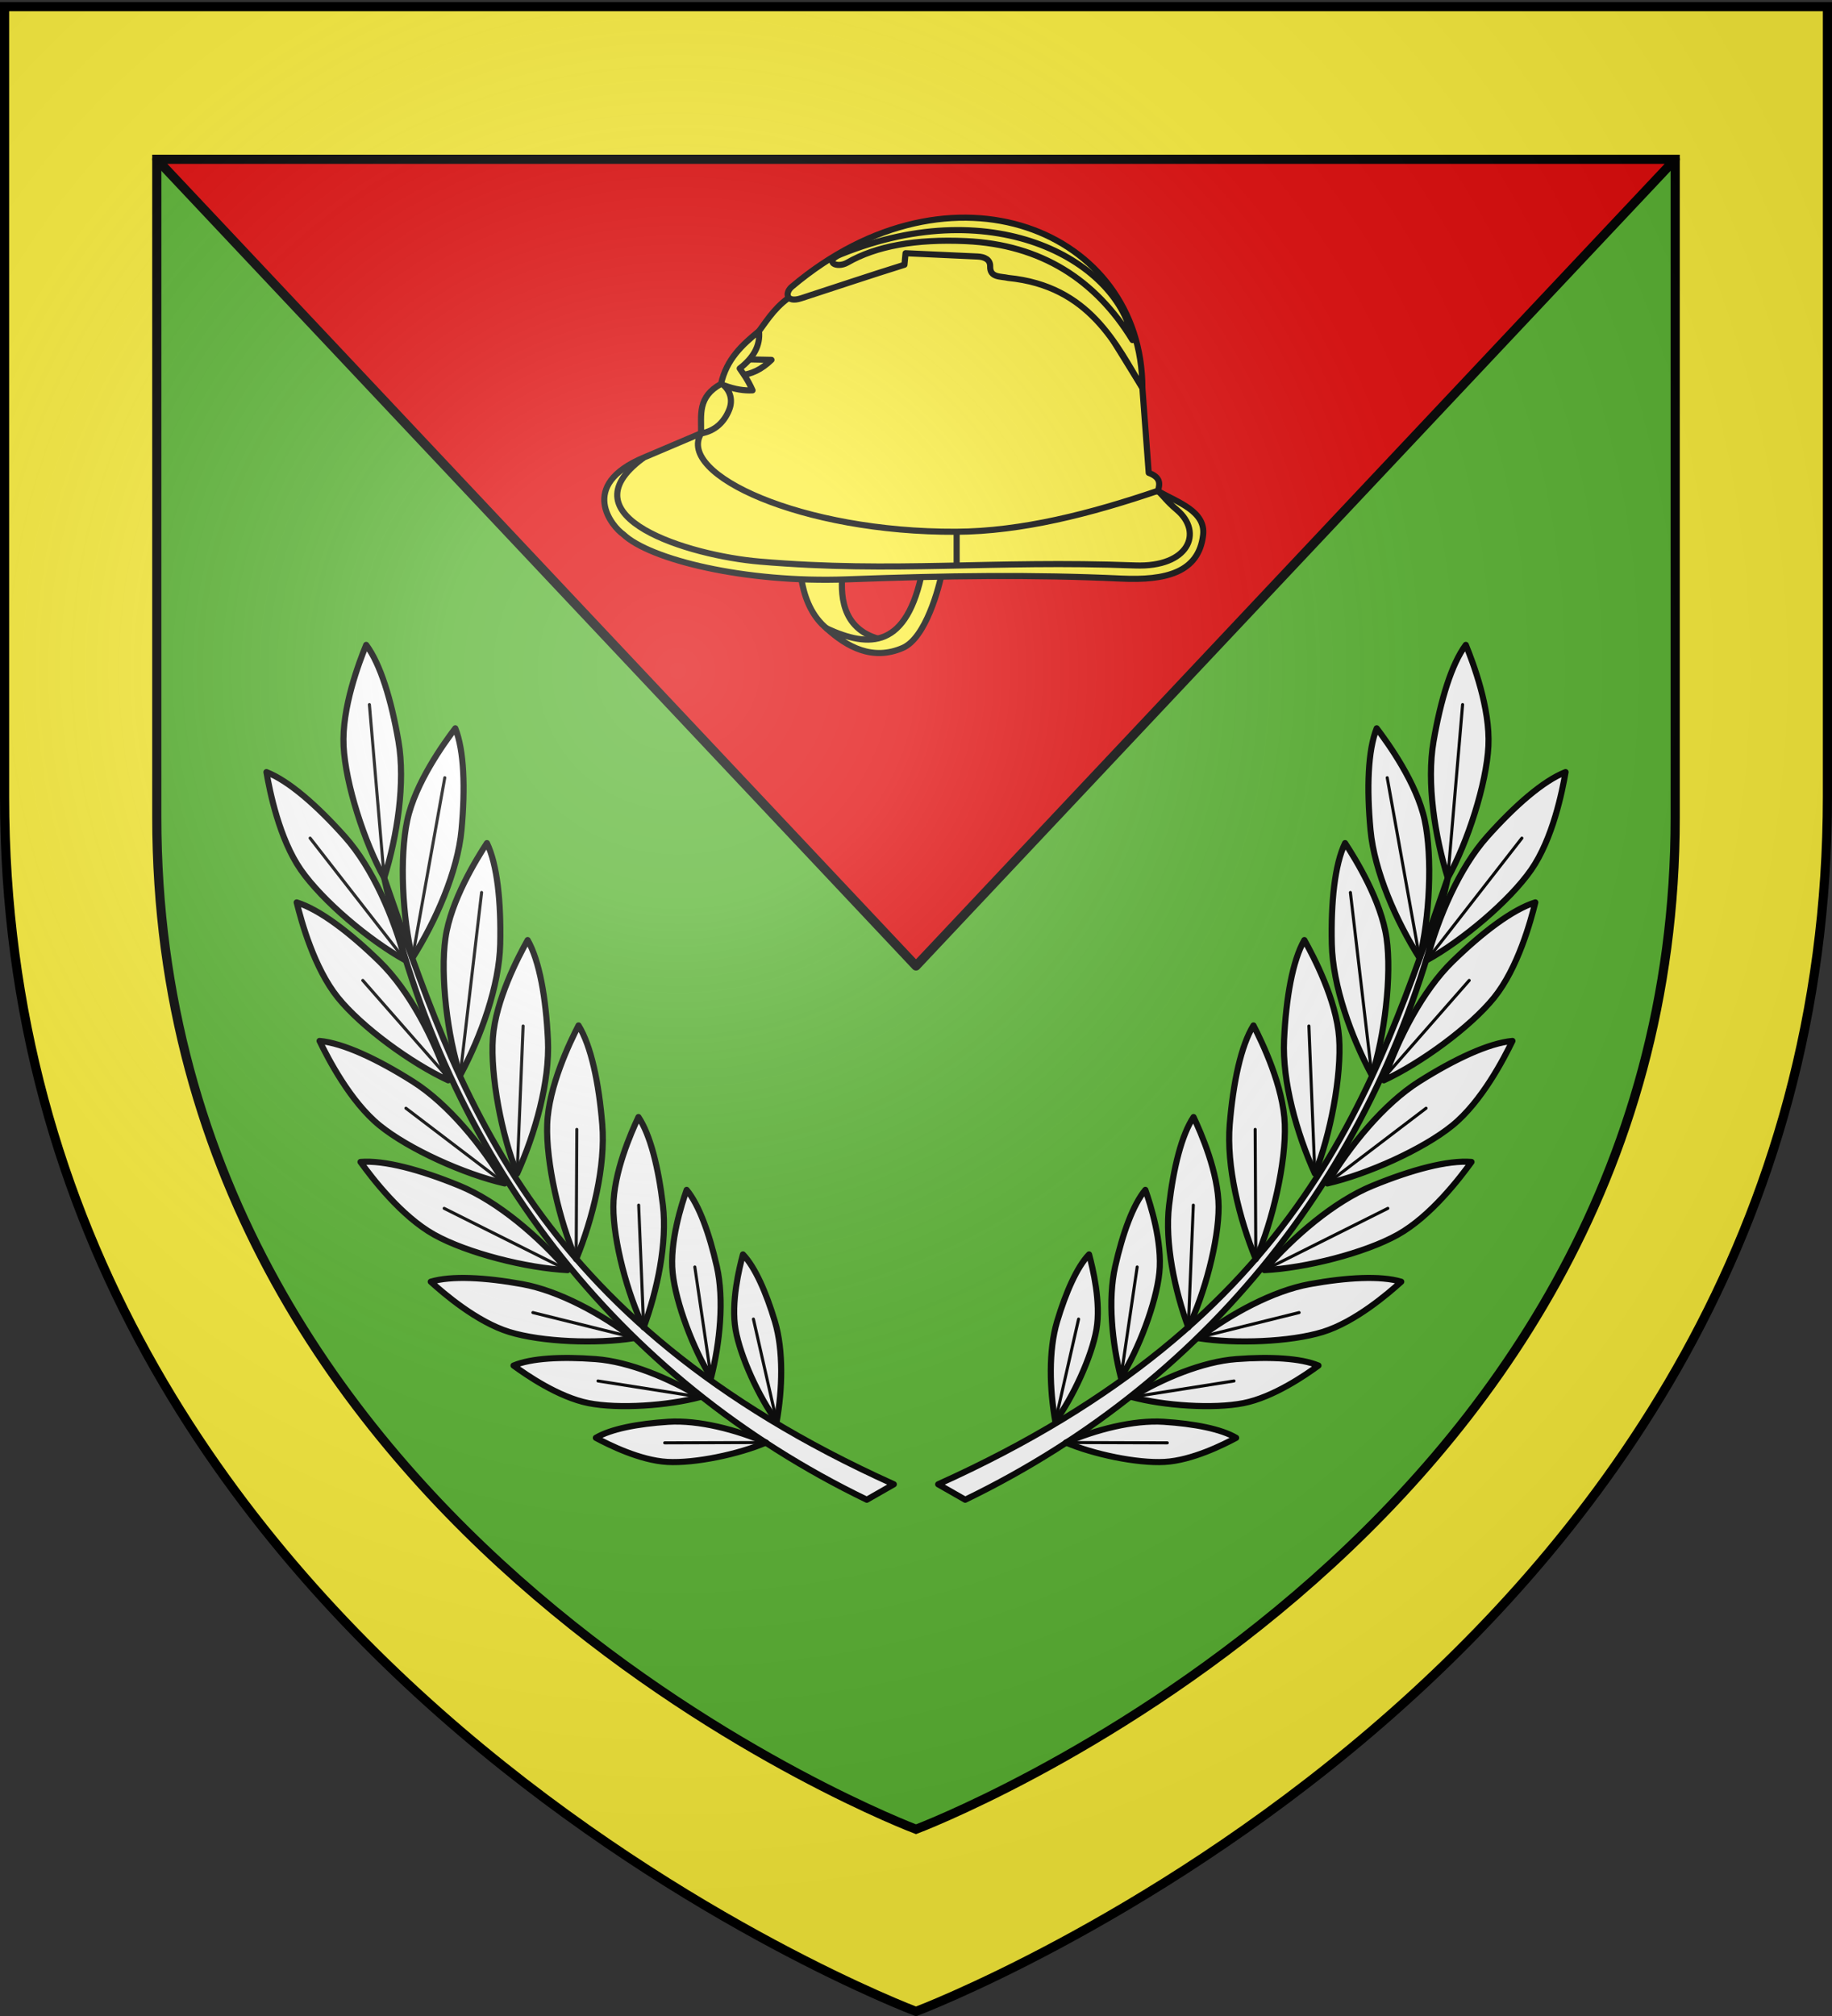 <svg xmlns="http://www.w3.org/2000/svg" xmlns:xlink="http://www.w3.org/1999/xlink" width="600" height="660" version="1.0"><rect width="100%" height="100%" fill="#333333" stroke="none"/><defs><g id="d"><path id="c" d="M0 0v1h.5L0 0z" transform="rotate(18 3.157 -.5)"/><use xlink:href="#c" width="810" height="540" transform="scale(-1 1)"/></g><g id="e"><use xlink:href="#d" width="810" height="540" transform="rotate(72)"/><use xlink:href="#d" width="810" height="540" transform="rotate(144)"/></g><radialGradient xlink:href="#a" id="g" cx="221.445" cy="226.331" r="300" fx="221.445" fy="226.331" gradientTransform="matrix(1.353 0 0 1.349 -77.63 -85.747)" gradientUnits="userSpaceOnUse"/><linearGradient id="a"><stop offset="0" style="stop-color:white;stop-opacity:.314"/><stop offset=".19" style="stop-color:white;stop-opacity:.251"/><stop offset=".6" style="stop-color:#6b6b6b;stop-opacity:.125"/><stop offset="1" style="stop-color:black;stop-opacity:.125"/></linearGradient><path id="b" d="M2.922 27.672c0-5.951 2.317-9.843 5.579-11.012 1.448-.519 3.307-.273 5.018 1.447 2.119 2.129 2.736 7.993-3.483 9.121.658-.956.619-3.081-.714-3.787-.99-.524-2.113-.253-2.676.123-.824.552-1.729 2.106-1.679 4.108H2.922z"/></defs><g style="display:inline"><path d="M300 658.5s298.5-112.32 298.5-397.772V2.176H1.5v258.552C1.5 546.18 300 658.5 300 658.5z" style="fill:#fcef3c;fill-opacity:1;fill-rule:evenodd;stroke:none;stroke-width:1px;stroke-linecap:butt;stroke-linejoin:miter;stroke-opacity:1"/><path d="M300 598.863S548.65 505.3 548.65 267.519V52.146H51.35v215.373C51.35 505.3 300 598.863 300 598.863z" style="fill:#5ab532;fill-opacity:1;fill-rule:evenodd;stroke:#000;stroke-width:3;stroke-linecap:butt;stroke-linejoin:miter;stroke-opacity:1"/><path d="M51.35 52.155 300 316.236 548.65 52.155H51.35z" style="fill:#e20909;fill-opacity:1;stroke:#000;stroke-width:3;stroke-linecap:round;stroke-linejoin:round;stroke-miterlimit:4;stroke-dasharray:none;stroke-opacity:1"/></g><path d="m262.204 187.637 13.677.36c-.689 8.135.31 19.425 14.757 21.776-22.517 3.425-27.413-12.97-28.434-22.136z" style="fill:#fcef3c;fill-opacity:1;stroke:#000;stroke-width:2;stroke-linecap:round;stroke-linejoin:round;stroke-miterlimit:4;stroke-dasharray:none;stroke-opacity:1;display:inline"/><path d="M270.729 205.732c6.655 6.07 15.058 10.679 24.947 6.38 7.473-3.248 11.89-19.6 12.958-25.375l-6.479-.18c-5.046 25.824-17.342 25.701-31.426 19.175z" style="fill:#fcef3c;fill-opacity:1;stroke:#000;stroke-width:2;stroke-linecap:round;stroke-linejoin:round;stroke-miterlimit:4;stroke-dasharray:none;stroke-opacity:1;display:inline"/><path d="M376.218 154.806c-18.432 9.366-41.729 14.947-64.644 14.97-42.264.043-82.006-14.542-78.896-28.967" style="fill:none;fill-opacity:1;stroke:#fff;stroke-width:2;stroke-linecap:round;stroke-linejoin:round;stroke-miterlimit:4;stroke-dasharray:none;stroke-opacity:1;display:inline"/><path d="m379.527 160.915-149.903-19.088-18.58 7.89c-22.1 9.207-10.407 22.837-6.945 25.182 8.693 8.332 40.077 15.999 73.117 14.775 33.215-1.231 61.075-1.59 90.095-.255 14.354.66 25.29-1.903 26.723-14.252.904-7.79-8.333-10.704-14.507-14.252z" style="fill:#fcef3c;fill-opacity:1;stroke:#000;stroke-width:2;stroke-linecap:round;stroke-linejoin:round;stroke-miterlimit:4;stroke-dasharray:none;stroke-opacity:1;display:inline"/><path d="M210.554 150.025c-26.183 19.322 15.086 31.876 38.332 33.833 44.451 3.77 75.431-.516 122.914 1.26 17.55.656 22.325-10.81 13.677-18.176-3.494-2.977-4.313-4.429-6.298-6.299M313.313 184.938V174.14" style="fill:none;fill-opacity:1;stroke:#000;stroke-width:2;stroke-linecap:round;stroke-linejoin:round;stroke-miterlimit:4;stroke-dasharray:none;stroke-opacity:1;display:inline"/><path d="m229.612 141.91 18.967-33.508c3.12-4.23 5.764-8.578 11.585-12.132l55.737-22.65 38.175 20.869 20.064 32.48 2.078 27.837c4.068 1.516 3.638 3.674 3.054 5.854-21.972 7.484-44.698 13.34-66.171 13.434-50.41.22-91.62-18.69-83.489-32.184z" style="fill:#fcef3c;fill-opacity:1;stroke:#000;stroke-width:2;stroke-linecap:round;stroke-linejoin:round;stroke-miterlimit:4;stroke-dasharray:none;stroke-opacity:1;display:inline"/><path d="m243.847 117.632 8.819.18c-3.158 3.085-6.65 4.833-10.528 5.039l-2.16-2.88 3.87-2.339z" style="fill:#fcef3c;fill-opacity:1;stroke:#000;stroke-width:2;stroke-linecap:round;stroke-linejoin:round;stroke-miterlimit:4;stroke-dasharray:none;stroke-opacity:1;display:inline"/><path d="M229.612 141.91c.118-6.191-1.242-11.902 6.533-16.227 1.796-8.11 6.985-12.825 12.434-17.281.508 4.84-1.916 8.821-6.322 12.223 1.328 2.004 2.548 3.471 4.214 7.165-2.667.15-5.737-.28-9.483-1.686 2.207 2.003 3.096 4.923 1.807 8.098-1.65 4.064-4.65 6.895-9.183 7.708zM374.14 126.97c-8.454-13.928-17.194-33.35-43.91-35.972-2.554-.591-6.041-.053-5.94-3.78.06-2.205-1.768-3.13-4.139-3.239l-23.575-1.08-.36 3.78c-11.195 3.495-21.486 6.952-33.832 10.977-4.999 1.63-5.374-1.828-3.06-3.779 52.501-44.26 114.747-18.403 114.816 33.093z" style="fill:#fcef3c;fill-opacity:1;stroke:#000;stroke-width:2;stroke-linecap:round;stroke-linejoin:round;stroke-miterlimit:4;stroke-dasharray:none;stroke-opacity:1;display:inline"/><path d="M277.531 85.968c-3.573 2.054-7.92-.386-2.19-2.709 51.31-20.796 91.534 3.109 95.56 28.074-12.064-19.718-29.9-31.269-54.529-32.393-16.46-.75-29.44 1.622-38.84 7.028z" style="fill:#fcef3c;fill-opacity:1;stroke:#000;stroke-width:2;stroke-linecap:round;stroke-linejoin:round;stroke-miterlimit:4;stroke-dasharray:none;stroke-opacity:1;display:inline"/><g id="f"><path d="M1005.23 485.929c120.154-54.17 142.989-129.865 166.907-198.518-19.969 91.33-75.935 163.843-158.055 203.575l-8.852-5.057z" style="opacity:1;fill:#fff;fill-opacity:1;stroke:#000;stroke-width:2;stroke-linecap:round;stroke-linejoin:round;stroke-miterlimit:4;stroke-dasharray:none;stroke-opacity:1" transform="translate(-697.968)"/><path d="M1172.137 287.411c-4.283-13.772-6.98-31.218-4.67-44.697 2.32-13.532 5.894-25.322 10.57-31.59 2.389 5.855 8.022 20.73 7.401 33.116-.62 12.367-6.778 31.472-13.301 43.171zM1162.897 313.648c-7.702-12.194-14.822-28.348-16.079-41.966-1.261-13.67-.86-25.984 2.034-33.25 3.822 5.039 13.113 17.95 15.72 30.073 2.602 12.106 1.598 32.154-1.675 45.143zM1165.275 314.338c3.667-13.949 10.625-30.173 19.727-40.38 9.138-10.246 18.416-18.35 25.704-21.189-1.078 6.232-4.184 21.832-11.273 32.007-7.079 10.16-22.426 23.098-34.158 29.562zM1147.257 352.026c-6.832-12.702-12.808-29.313-13.112-42.985-.305-13.726.954-25.982 4.348-33.027 3.462 5.292 11.83 18.82 13.584 31.096 1.751 12.258-.649 32.187-4.82 44.916zM1151.183 353.679c4.63-13.66 12.703-29.359 22.495-38.905 9.83-9.584 19.652-17.022 27.12-19.345-1.51 6.141-5.696 21.487-13.478 31.142-7.77 9.641-23.983 21.478-36.137 27.108zM1128.596 384.2c-5.93-13.147-10.732-30.135-10.082-43.795.654-13.713 2.764-25.851 6.642-32.643 3.083 5.521 10.487 19.6 11.381 31.968.892 12.35-2.892 32.064-7.941 44.47zM1132.67 387.442c7.37-12.398 18.53-26.076 30.093-33.378 11.608-7.331 22.761-12.564 30.549-13.284-2.754 5.693-10.04 19.833-19.659 27.66-9.604 7.814-27.924 16.021-40.983 19.002zM1109.264 412.219c-5.467-13.347-9.674-30.491-8.547-44.12 1.131-13.683 3.664-25.74 7.776-32.392 2.89 5.626 9.798 19.953 10.259 32.346.46 12.374-4.01 31.943-9.488 44.166zM1112.079 415.822c9.41-10.93 22.776-22.462 35.431-27.645 12.705-5.204 24.598-8.421 32.392-7.777-3.7 5.128-13.33 17.788-24.163 23.825-10.816 6.028-30.282 10.93-43.66 11.597zM1087.158 434.54c-4.498-12.176-7.744-27.73-6.302-39.952 1.447-12.271 4.104-23.037 8.012-28.89 2.422 5.15 8.185 18.254 8.211 29.415.026 11.144-4.61 28.605-9.921 39.427zM1090.56 438.103c10.33-7.861 24.253-15.512 36.364-17.707 12.158-2.204 23.23-2.81 29.97-.785-4.217 3.822-15.063 13.165-25.729 16.453-10.65 3.283-28.703 3.955-40.605 2.04zM1065.08 451c-2.88-11.322-4.323-25.548-1.883-36.353 2.45-10.847 5.841-20.233 9.89-25.105 1.683 4.838 5.609 17.11 4.582 27.101-1.025 9.978-6.817 25.17-12.59 34.357zM1068.67 457.37c9.984-6.064 23.167-11.603 34.214-12.428 11.09-.829 21.056-.33 26.9 2.117-4.135 3.024-14.722 10.366-24.578 12.306-9.841 1.936-26.063.84-36.537-1.995zM1043.597 465.345c-1.875-10.345-2.276-23.208.593-32.756 2.88-9.585 6.514-17.798 10.455-21.919 1.207 4.45 3.962 15.713 2.412 24.62-1.547 8.893-7.7 22.17-13.46 30.055zM1047.06 472.256c9.66-4.155 22.102-7.44 32.05-6.791 9.988.65 18.808 2.343 23.71 5.256-4.064 2.177-14.42 7.395-23.447 7.889-9.013.493-23.333-2.516-32.313-6.354z" style="opacity:1;fill:#fff;fill-opacity:1;stroke:#000;stroke-width:2;stroke-linecap:round;stroke-linejoin:round;stroke-miterlimit:4;stroke-dasharray:none;stroke-opacity:1" transform="translate(-697.968)"/><path d="m1172.137 287.411 4.85-56.743M1162.897 313.648l-10.6-59.044M1165.275 314.338l31.124-39.945M1147.257 352.026l-7.02-59.844M1152.497 351.353l26.654-30.385M1128.596 384.2l-1.953-48.307M1132.67 387.442l32.354-24.628M1109.264 412.219l-.212-42.476M1112.079 415.822l40.418-20.225M1087.158 434.54l1.637-40.009M1093.326 437.177l30.119-7.463M1065.08 451l5.324-36.212M1068.67 457.37l33.452-5.267M1043.597 465.345l7.617-33.499M1047.06 472.256l33.206.103" style="opacity:1;fill:#fff;fill-opacity:1;stroke:#000;stroke-width:1;stroke-linecap:round;stroke-linejoin:round;stroke-miterlimit:4;stroke-dasharray:none;stroke-opacity:1" transform="translate(-697.968)"/></g><use xlink:href="#f" width="600" height="660" transform="matrix(-1 0 0 1 600 0)"/><path d="M300 658.5s298.5-112.32 298.5-397.772V2.176H1.5v258.552C1.5 546.18 300 658.5 300 658.5z" style="opacity:1;fill:url(#g);fill-opacity:1;fill-rule:evenodd;stroke:none;stroke-width:1px;stroke-linecap:butt;stroke-linejoin:miter;stroke-opacity:1"/><path d="M300 658.5S1.5 546.18 1.5 260.728V2.176h597v258.552C598.5 546.18 300 658.5 300 658.5z" style="opacity:1;fill:none;fill-opacity:1;fill-rule:evenodd;stroke:#000;stroke-width:3;stroke-linecap:butt;stroke-linejoin:miter;stroke-miterlimit:4;stroke-dasharray:none;stroke-opacity:1"/></svg>